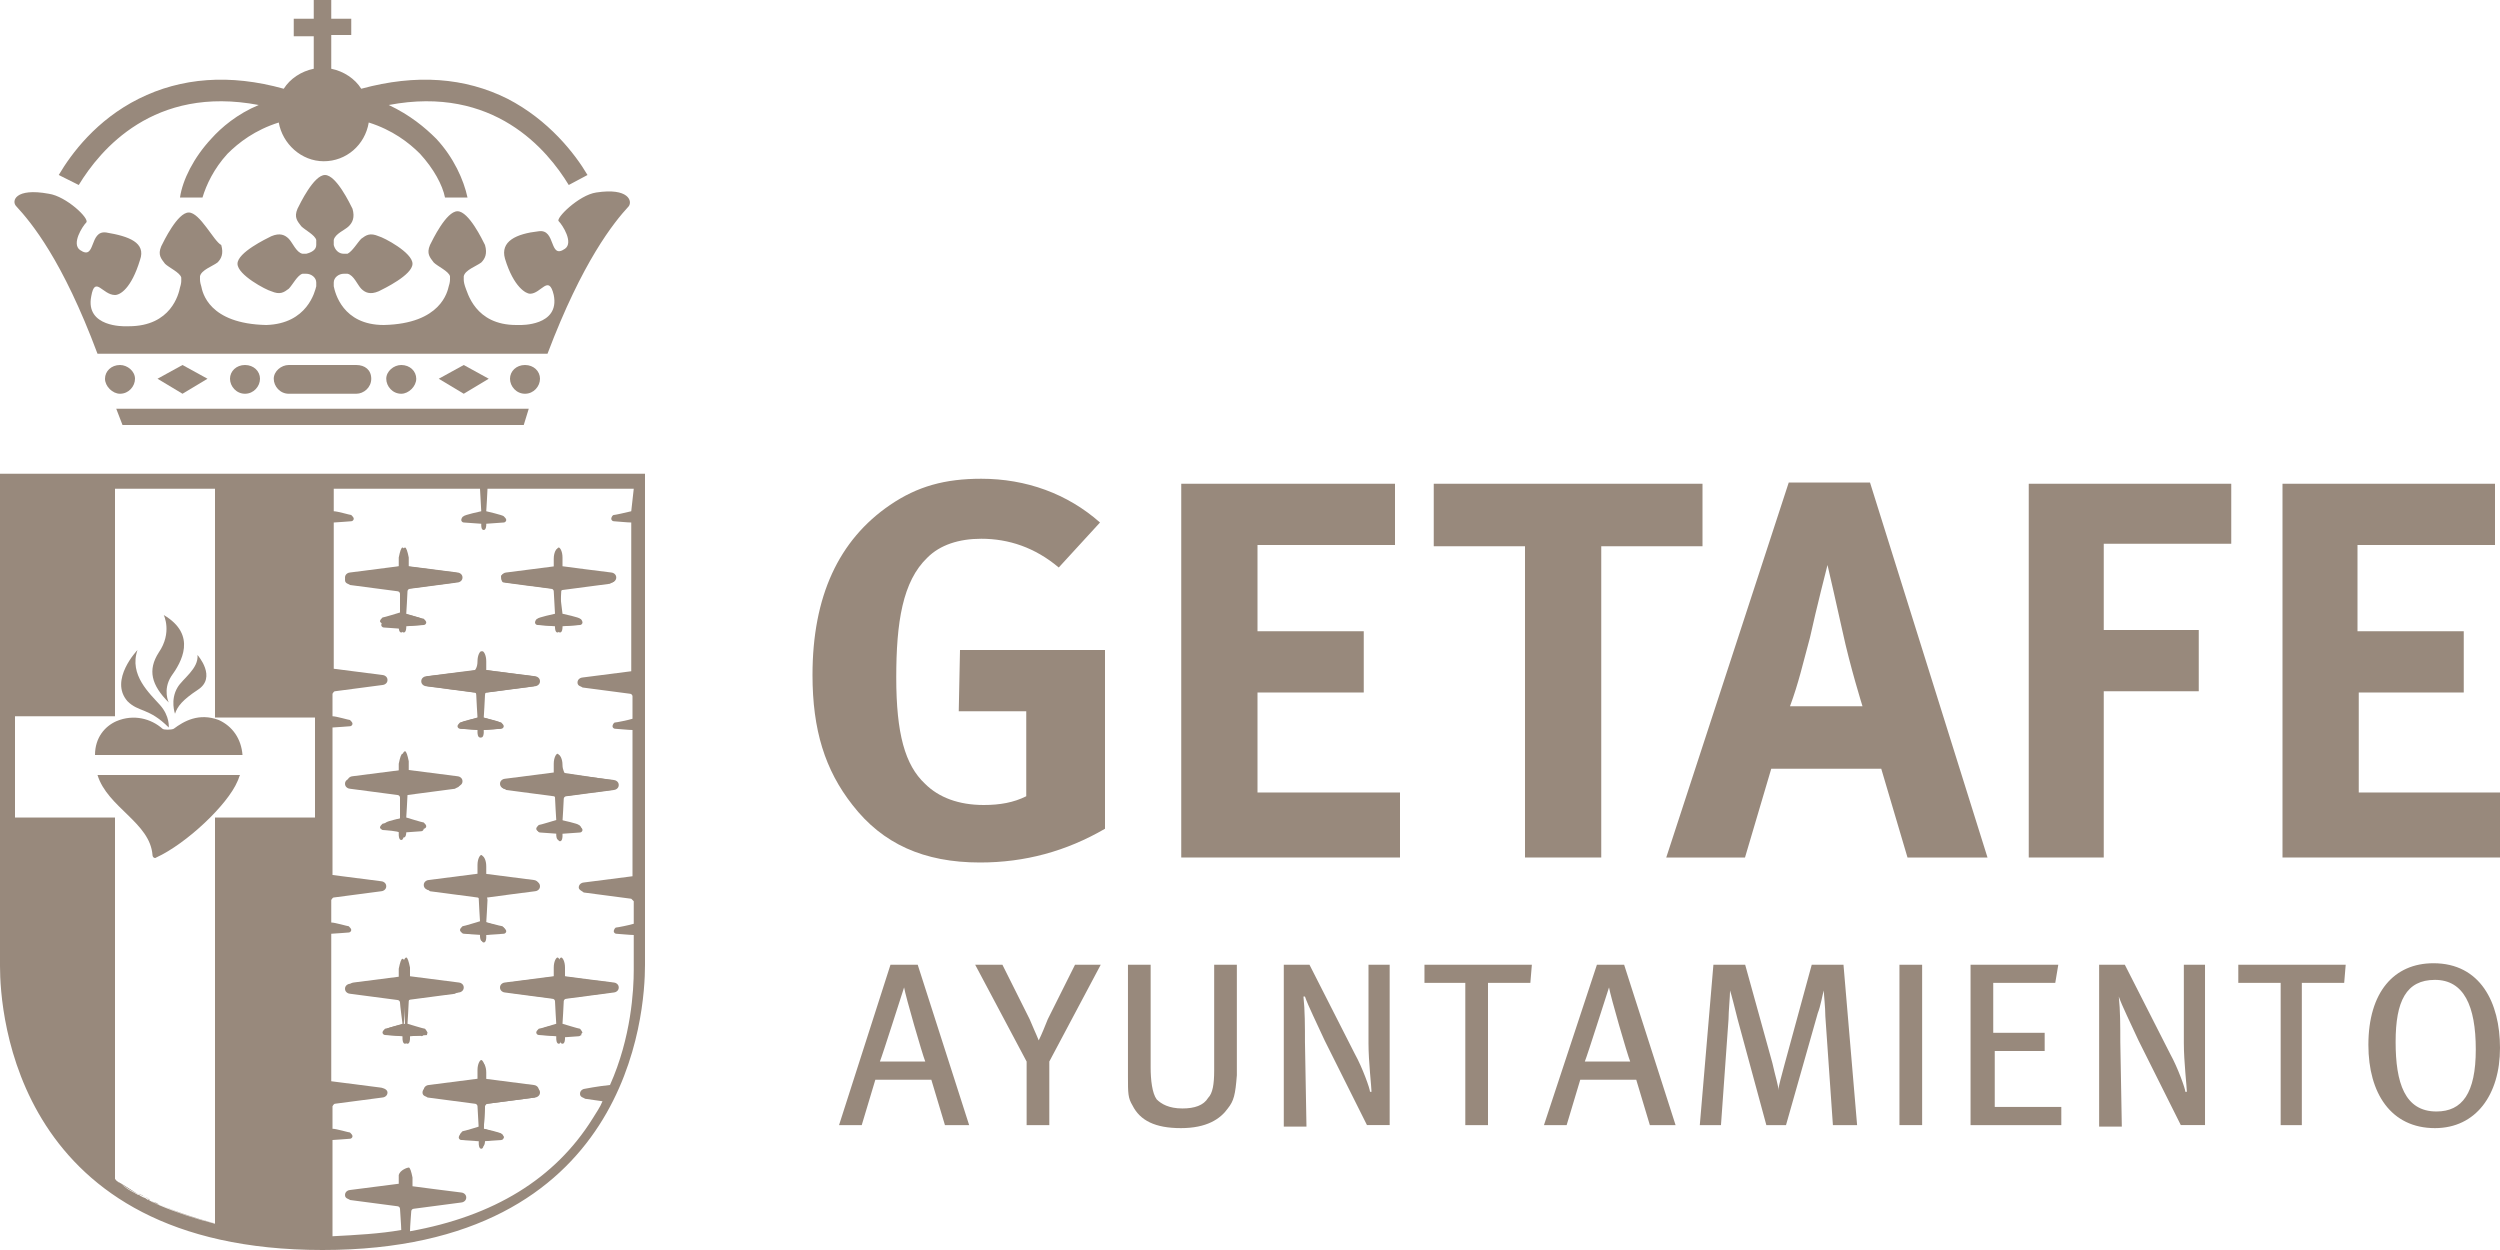 <?xml version="1.0" encoding="UTF-8"?>
<svg id="Capa_1" data-name="Capa 1" xmlns="http://www.w3.org/2000/svg" width="200" height="100" version="1.1" viewBox="0 0 200 100">
  <defs>
    <style>
      .cls-1 {
        fill: #98897c;
        stroke-width: 0px;
      }
    </style>
  </defs>
  <g>
    <path class="cls-1" d="M72.327,78.995h0c-.242.726-1.694,5.325-1.936,5.93h3.631c-.242-.605-1.573-5.204-1.694-5.93M75.595,90.008l-1.089-3.631h-4.478l-1.089,3.631h-1.815l4.115-12.828h2.178l4.115,12.828h-1.936Z"/>
    <path class="cls-1" d="M83.945,84.925v5.083h-1.815v-5.083l-4.115-7.745h2.178l2.178,4.357c.242.605.484,1.089.726,1.694.242-.484.484-1.089.726-1.694l2.178-4.357h2.057l-4.115,7.745h0Z"/>
    <path class="cls-1" d="M98.225,88.677c-.605.847-1.694,1.573-3.752,1.573s-3.267-.605-3.873-1.815c-.363-.605-.363-.968-.363-2.299v-8.955h1.815v8.229c0,.968.121,2.057.484,2.541.363.363.968.726,2.057.726.968,0,1.694-.242,2.057-.847.363-.363.484-1.089.484-2.178v-8.471h1.815v8.834c-.121,1.573-.242,2.057-.726,2.662"/>
    <path class="cls-1" d="M109.358,90.008l-3.388-6.777c-.605-1.331-1.331-2.783-1.573-3.509h-.121c.121,1.089.121,2.42.121,3.631l.121,6.777h-1.815v-12.949h2.057l3.631,7.14c.605,1.089,1.21,2.783,1.21,3.025h.121c0-.363-.242-2.42-.242-3.873v-6.293h1.694v12.828h-1.815Z"/>
    <polygon class="cls-1" points="122.428 78.632 119.04 78.632 119.04 90.008 117.224 90.008 117.224 78.632 113.957 78.632 113.957 77.18 122.549 77.18 122.428 78.632"/>
    <path class="cls-1" d="M128.721,78.995h0c-.242.726-1.694,5.325-1.936,5.93h3.631c-.242-.605-1.573-5.204-1.694-5.93M131.988,90.008l-1.089-3.631h-4.478l-1.089,3.631h-1.815l4.236-12.828h2.178l4.115,12.828h-2.057Z"/>
    <path class="cls-1" d="M146.632,90.008l-.605-8.713c0-.726-.121-1.694-.121-2.057h0c-.121.363-.242,1.21-.484,1.815l-2.541,8.955h-1.573l-2.299-8.471c-.242-.968-.484-1.936-.605-2.299h0c0,.484-.121,1.694-.121,2.299l-.605,8.471h-1.694l1.089-12.828h2.541l2.178,7.866c.242,1.089.484,1.815.484,2.178h0c0-.363.242-1.089.484-2.057l2.178-7.987h2.541l1.089,12.828h-1.936Z"/>
    <rect class="cls-1" x="151.956" y="77.18" width="1.815" height="12.828"/>
    <polygon class="cls-1" points="157.644 90.008 157.644 77.18 164.663 77.18 164.421 78.632 159.459 78.632 159.459 82.626 163.574 82.626 163.574 84.078 159.58 84.078 159.58 88.556 164.905 88.556 164.905 90.008 157.644 90.008"/>
    <path class="cls-1" d="M174.465,90.008l-3.388-6.777c-.605-1.331-1.331-2.783-1.573-3.509h0c.121,1.089.121,2.42.121,3.631l.121,6.777h-1.815v-12.949h2.057l3.631,7.14c.605,1.089,1.21,2.783,1.21,3.025h.121c0-.363-.242-2.42-.242-3.873v-6.293h1.694v12.828h-1.936Z"/>
    <polygon class="cls-1" points="187.535 78.632 184.147 78.632 184.147 90.008 182.453 90.008 182.453 78.632 179.064 78.632 179.064 77.18 187.656 77.18 187.535 78.632"/>
    <path class="cls-1" d="M194.796,78.39h0c-2.299,0-3.146,1.694-3.146,4.962s.726,5.567,3.267,5.567c2.057,0,3.146-1.452,3.146-4.962s-.968-5.567-3.267-5.567M194.796,90.25c-3.509,0-5.325-2.783-5.325-6.656,0-4.236,2.057-6.535,5.204-6.535,3.752,0,5.325,3.146,5.325,6.777,0,3.752-1.936,6.414-5.204,6.414h0Z"/>
  </g>
  <g>
    <path class="cls-1" d="M84.7,45.4c-1.9-1.6-4-2.3-6.2-2.3-1.8,0-3.3.5-4.3,1.5-2,1.9-2.5,5.2-2.5,9.6,0,4.5.7,7,2.3,8.5,1.1,1.1,2.7,1.7,4.7,1.7,1.3,0,2.4-.2,3.4-.7v-6.8h-5.4l.1-4.9h11.6v14.3c-3.1,1.8-6.4,2.7-10,2.7-4.5,0-7.8-1.5-10.2-4.6-2.2-2.8-3.2-6-3.2-10.4,0-6.3,2.1-10.8,6.2-13.6,2.2-1.5,4.4-2.1,7.3-2.1,3.6,0,6.9,1.2,9.5,3.5l-3.3,3.6h0Z"/>
    <polygon class="cls-1" points="111.6 38.7 111.6 43.6 100.6 43.6 100.6 50.5 109.1 50.5 109.1 55.4 100.6 55.4 100.6 63.4 112 63.4 112 68.6 94.5 68.6 94.5 38.7 111.6 38.7"/>
    <polygon class="cls-1" points="136.2 38.7 136.2 43.7 128.1 43.7 128.1 68.6 122 68.6 122 43.7 114.7 43.7 114.7 38.7 136.2 38.7"/>
    <path class="cls-1" d="M149,56.5h0s-1-3.2-1.6-6c-.3-1.4-1.2-5.3-1.2-5.3,0,0-.9,3.5-1.4,5.8-.6,2.2-.9,3.6-1.6,5.5h5.8ZM149.6,38.6l9.4,30h-6.4l-2.1-7.1h-8.8l-2.1,7.1h-6.3l9.8-30h6.5Z"/>
    <polygon class="cls-1" points="178.5 38.7 178.5 43.5 168.3 43.5 168.3 50.4 175.9 50.4 175.9 55.3 168.3 55.3 168.3 68.6 162.3 68.6 162.3 38.7 178.5 38.7"/>
    <polygon class="cls-1" points="199.6 38.7 199.6 43.6 188.6 43.6 188.6 50.5 197.1 50.5 197.1 55.4 188.7 55.4 188.7 63.4 200 63.4 200 68.6 182.6 68.6 182.6 38.7 199.6 38.7"/>
  </g>
  <path class="cls-1" d="M11.5,95.8s-.1-.1-.2-.1c0,0,.1,0,.2.1"/>
  <path class="cls-1" d="M12.7,96.4c-.1,0-.2-.1-.4-.2.2.1.3.1.4.2"/>
  <path class="cls-1" d="M17.2,97.9h0c-1.6-.4-3.1-.9-4.5-1.5,1.4.6,2.9,1.1,4.5,1.5"/>
  <path class="cls-1" d="M9.2,94.4c.7.5,1.4.9,2.1,1.3-.8-.5-1.4-.9-2.1-1.3h0Z"/>
  <path class="cls-1" d="M12.4,96.2c-.3-.1-.6-.3-.9-.5.3.2.6.4.9.5"/>
  <path class="cls-1" d="M44.9,83.1h0s0,.4-.2.4-.2-.4-.2-.4v-.2c-.1,0-1.3-.1-1.4-.1s-.2-.1-.2-.2.1-.2.2-.3c.1,0,1.4-.4,1.4-.4,0,0-.1-1.6-.1-1.8,0-.1-.1-.2-.2-.2s-3.7-.5-3.8-.5-.4-.1-.4-.4.3-.4.4-.4l3.9-.5v-.7c0-.5.2-.8.3-.8s.3.3.3.8v.7l3.9.5c.1,0,.4.1.4.4s-.3.3-.4.4c-.1,0-3.7.5-3.8.5s0,.2,0,.3-.1,1.8-.1,1.8c0,0,1.4.3,1.4.4.1,0,.2.2.2.3s-.1.2-.2.2-1.4.1-1.4.1c0-.1,0,0,0,.1M42.8,87.8h0s-3.7.5-3.8.5-.2.1-.2.2-.1,1.8-.1,1.8c0,0,1.4.3,1.4.4.1,0,.2.2.2.3s0,0-.1,0-1.4.1-1.4.1v.2s0,.4-.2.4-.2-.4-.2-.4v-.2c-.1,0-1.3-.1-1.4-.1s-.2-.1-.2-.2.1-.2.2-.3c.1,0,1.4-.4,1.4-.4,0,0-.1-1.6-.1-1.8s-.1-.2-.2-.2-3.7-.5-3.8-.5-.4-.1-.4-.4.3-.4.4-.4l3.9-.5v-.7c0-.5.2-.8.3-.8s.3.3.3.8v.7l3.9.5c.1,0,.4.1.4.4s-.2.5-.3.6h0ZM32.6,82.9h0v.2s0,.4-.2.4-.2-.4-.2-.4v-.2c-.1,0-1.3-.1-1.4-.1s-.2-.1-.2-.2.1-.2.2-.3c.1,0,1.4-.4,1.4-.4,0,0-.2-1.5-.2-1.7,0-.1-.1-.2-.2-.2s-3.7-.5-3.8-.5-.4-.1-.4-.4.3-.4.4-.4l3.9-.5v-.7c.1-.5.2-.8.3-.8s.3.3.3.8v.7l3.9.5c.1,0,.4.1.4.4s-.3.3-.4.4c-.1,0-3.7.5-3.8.5s-.2.1-.2.2-.1,1.8-.1,1.8c0,0,1.4.3,1.4.4.1,0,.2.2.2.3s-.1.2-.2.2c.2-.1-1,0-1.1,0ZM30.6,66.4h0s-.2-.1-.2-.2.1-.2.2-.3c.1,0,1.4-.4,1.4-.4v-1.7c0-.1-.1-.2-.2-.2s-3.7-.5-3.8-.5-.4-.1-.4-.4.3-.4.4-.4l3.9-.5v-.7c.1-.5.2-.8.3-.8s.3.3.3.8v.7l3.9.5c.1,0,.4.1.4.4s-.3.3-.4.4c-.1,0-3.7.5-3.8.5s-.2.1-.2.2-.1,1.8-.1,1.8c0,0,1.4.3,1.4.4.1,0,.2.2.2.3s-.1.2-.2.2-1.4.1-1.4.1v.2s0,.4-.2.4-.2-.4-.2-.4v-.2c.1-.1-1.2-.2-1.3-.2ZM30.6,49.9h0s-.2-.1-.2-.2.1-.2.2-.3c.1,0,1.4-.4,1.4-.4v-1.7c0-.1-.1-.2-.2-.2s-3.7-.5-3.8-.5-.4-.1-.4-.4.3-.4.4-.4l3.9-.5v-.7c.1-.5.2-.8.3-.8s.3.3.3.8v.7l3.9.5c.1,0,.4.1.4.4,0,.2-.3.3-.4.4-.1,0-3.7.5-3.8.5s-.2.1-.2.2-.1,1.8-.1,1.8c0,0,1.4.3,1.4.4.1,0,.2.2.2.3s-.1.2-.2.2-1.4.1-1.4.1v.1s0,.4-.2.4-.2-.4-.2-.4v-.1c.1-.1-1.2-.2-1.3-.2ZM38.2,52.9h0c0-.5.2-.8.3-.8s.3.3.3.8v.7l3.9.5c.1,0,.4.1.4.4s-.3.3-.4.4c-.1,0-3.7.5-3.8.5s-.2.1-.2.2-.1,1.8-.1,1.8c0,0,1.4.3,1.4.4.1,0,.2.2.2.3s-.1.2-.2.2-1.4.1-1.4.1v.2c0,.1,0,.4-.2.4s-.2-.4-.2-.4v-.2c-.1,0-1.3-.1-1.4-.1s-.2-.1-.2-.2.1-.2.2-.3c.1,0,1.4-.4,1.4-.4,0,0-.1-1.6-.1-1.8s-.1-.2-.2-.2-3.7-.5-3.8-.5-.4-.1-.4-.4.3-.4.4-.4l3.9-.5s.2-.2.2-.7h0ZM40.4,45.9h0l3.9-.5v-.7c0-.5.2-.8.3-.8s.3.3.3.8v.7l3.9.5c.1,0,.4.1.4.4s-.3.3-.4.4c-.1,0-3.7.5-3.8.5s-.2.1-.2.2.2,1.7.2,1.7c0,0,1.4.3,1.4.4.1,0,.2.2.2.3s-.1.2-.2.2-1.4.1-1.4.1v.1s0,.4-.2.4-.2-.4-.2-.4v-.1c-.1,0-1.3-.1-1.4-.1s-.2-.1-.2-.2.1-.2.2-.3c.1,0,1.4-.4,1.4-.4,0,0-.1-1.6-.1-1.8,0-.1-.1-.2-.2-.2s-3.7-.5-3.8-.5-.4-.1-.4-.4c-.1-.2.2-.3.3-.3h0ZM40.2,74.1h0s.2.2.2.3-.1.2-.2.2-1.4.1-1.4.1v.2s0,.4-.2.4-.2-.4-.2-.4v-.2c-.1,0-1.3-.1-1.4-.1s-.2-.1-.2-.2.1-.2.2-.3c.1,0,1.4-.4,1.4-.4,0,0-.1-1.6-.1-1.8s-.1-.2-.2-.2-3.7-.5-3.8-.5-.4-.1-.4-.4.3-.4.4-.4l3.9-.5v-.7c0-.5.2-.8.3-.8s.3.3.3.8v.7l3.9.5c.1,0,.4.1.4.4,0,.2-.3.3-.4.4-.1,0-3.7.5-3.8.5s-.2.1-.2.2-.1,1.8-.1,1.8c0,0,1.5.4,1.6.4h0ZM48.9,62.4c.1,0,.4.1.4.4s-.3.3-.4.4c-.1,0-3.7.5-3.8.5s-.1,0-.1.1-.1,1.8-.1,1.8c0,0,1.4.3,1.4.4.1,0,.2.2.2.3s-.1.2-.2.2-1.4.1-1.4.1v.2s0,.4-.2.4-.2-.4-.2-.4v-.2c-.1,0-1.3-.1-1.4-.1s-.2-.1-.2-.2.1-.2.2-.3c.1,0,1.4-.4,1.4-.4,0,0-.1-1.6-.1-1.8,0-.1-.1-.2-.2-.2s-3.7-.5-3.8-.5-.4-.1-.4-.4.3-.4.4-.4l3.9-.5v-.7c0-.5.2-.8.3-.8s.3.3.3.8v.7l4,.6h0Z"/>
  <path class="cls-1" d="M34.2,54.1s-.4.1-.4.4.3.3.4.4c.1,0,3.7.5,3.8.5s.2.1.2.2.1,1.8.1,1.8c0,0-1.4.3-1.4.4-.1,0-.2.2-.2.3s.1.2.2.2,1.4.1,1.4.1v.2c0,.1,0,.4.2.4s.2-.4.2-.4v-.2c.1,0,1.3-.1,1.4-.1s.2-.1.2-.2-.1-.2-.2-.3c-.1,0-1.4-.4-1.4-.4,0,0,.1-1.6.1-1.8s.1-.2.2-.2,3.7-.5,3.8-.5.4-.1.4-.4-.3-.4-.4-.4-3.9-.5-3.9-.5v-.7c0-.5-.2-.8-.3-.8s-.3.3-.3.8v.7l-4.1.5"/>
  <path class="cls-1" d="M39,71.8s3.7-.5,3.8-.5.4-.1.4-.4-.3-.4-.4-.4-3.9-.5-3.9-.5v-.7c0-.5-.2-.8-.3-.8s-.3.3-.3.8v.7l-3.9.5c-.1,0-.4.1-.4.4,0,.2.3.3.4.4.1,0,3.7.5,3.8.5s.2.1.2.2.1,1.8.1,1.8c0,0-1.4.3-1.4.4s-.2.2-.2.3.1.2.2.2,1.4.1,1.4.1v.2s0,.4.2.4.2-.4.2-.4v-.2c.1,0,1.3-.1,1.4-.1s.2-.1.2-.2-.1-.2-.2-.3c-.1,0-1.4-.4-1.4-.4,0,0,.1-1.6.1-1.8s-.1-.2,0-.2"/>
  <path class="cls-1" d="M42.8,87l-3.9-.5v-.7c0-.5-.2-.8-.3-.8s-.3.3-.3.8v.7s-4,.5-4.1.5-.4.1-.4.4.3.3.4.4c.1,0,3.7.5,3.8.5s.2.1.2.2.1,1.8.1,1.8c0,0-1.4.3-1.4.4-.1,0-.2.2-.2.3s.1.2.2.2,1.4.1,1.4.1v.2s0,.4.2.4.2-.4.2-.4v-.2c.1,0,1.3-.1,1.4-.1s.2-.1.2-.2-.1-.2-.2-.3c-.1,0-1.4-.4-1.4-.4,0,0,.1-1.6.1-1.8,0-.1.1-.2.2-.2s3.7-.5,3.8-.5.4-.1.4-.4-.3-.4-.4-.4"/>
  <path class="cls-1" d="M32.1,50.2s0,.4.2.4.2-.4.2-.4v-.1c.1,0,1.3-.1,1.4-.1s.2-.1.2-.2-.1-.2-.2-.3c-.1,0-1.4-.4-1.4-.4,0,0,.1-1.6.1-1.8,0-.1.1-.2.2-.2s3.7-.5,3.8-.5.4-.1.4-.4-.3-.4-.4-.4l-3.9-.5v-.7c-.1-.5-.2-.8-.3-.8s-.3.3-.3.8v.7s-4,.7-4.1.7-.4.1-.4.4.3.3.4.4c.1,0,3.7.5,3.8.5s.2.1.2.2.1,1.8.1,1.8c0,0-1.4.3-1.4.4-.1,0-.2.2-.2.3s.1.2.2.2,1.4.1,1.4.1c0-.3,0-.2,0-.1"/>
  <path class="cls-1" d="M40.3,46.6s3.7.5,3.8.5.2.1.2.2.1,1.8.1,1.8c0,0-1.4.3-1.4.4-.1,0-.2.2-.2.3s.1.2.2.2,1.4.1,1.4.1v.1s0,.4.2.4.2-.4.2-.4v-.1c.1,0,1.3-.1,1.4-.1s.2-.1.2-.2-.1-.2-.2-.3c-.1,0-1.4-.4-1.4-.4,0,0,.1-1.6.1-1.8,0-.1.1-.2.2-.2s3.7-.5,3.8-.5.4-.1.4-.4-.3-.4-.4-.4-3.9-.5-3.9-.5v-.7c0-.5-.2-.8-.3-.8s-.3.3-.3.8v.7l-3.9.5c-.1,0-.4.1-.4.4s.1.4.2.4"/>
  <path class="cls-1" d="M32.1,66.6s0,.4.2.4.2-.4.2-.4v-.2c.1,0,1.3-.1,1.4-.1s.2-.1.2-.2-.1-.2-.2-.3c-.1,0-1.4-.4-1.4-.4,0,0,.1-1.6.1-1.8,0-.1.1-.2.2-.2s3.7-.5,3.8-.5.4-.1.4-.4-.3-.4-.4-.4l-3.9-.5v-.7c-.1-.5-.2-.8-.3-.8s-.3.3-.3.8v.7l-3.9.5c-.1,0-.4.1-.4.4s.3.3.4.4c.1,0,3.7.5,3.8.5s.2.1.2.2.1,1.8.1,1.8c0,0-1.4.3-1.4.4-.1,0-.2.2-.2.3s.1.2.2.2,1.4.1,1.4.1q-.2.1-.2.2"/>
  <path class="cls-1" d="M45,61.2c0-.5-.2-.8-.3-.8s-.3.3-.3.8v.7l-3.9.5c-.1,0-.4.1-.4.4s.3.3.4.4c.1,0,3.7.5,3.8.5s.2.1.2.2.1,1.8.1,1.8c0,0-1.4.3-1.4.4-.1,0-.2.2-.2.3s.1.2.2.2,1.4.1,1.4.1v.2s0,.4.2.4.2-.4.2-.4v-.2c.1,0,1.3-.1,1.4-.1s.2-.1.2-.2-.1-.2-.2-.3c-.1,0-1.4-.4-1.4-.4,0,0,.1-1.6.1-1.8,0-.1.1-.2.2-.2s3.7-.5,3.8-.5.4-.1.4-.4-.3-.4-.4-.4-3.9-.5-3.9-.5c0,0-.2-.3-.2-.7"/>
  <path class="cls-1" d="M34.2,82.6s-.1-.2-.2-.3c-.1,0-1.4-.4-1.4-.4,0,0,.1-1.6.1-1.8,0-.1.1-.2.2-.2s3.7-.5,3.8-.5.4-.1.4-.4-.3-.4-.4-.4l-3.9-.5v-.7c-.1-.5-.2-.8-.3-.8s-.3.3-.3.8v.7l-3.9.5c-.1,0-.4.1-.4.4s.3.3.4.4c.1,0,3.7.5,3.8.5s.2.1.2.2.1,1.8.1,1.8c0,0-1.4.3-1.4.4-.1,0-.2.2-.2.3s.1.2.2.2,1.4.1,1.4.1c.1,0,0,.1,0,.2s0,.4.2.4.2-.4.2-.4v-.2c.1,0,1.3-.1,1.4-.1-.1,0,0-.1,0-.2"/>
  <path class="cls-1" d="M46.6,82.6s-.1-.2-.2-.3c-.1,0-1.4-.4-1.4-.4,0,0,.1-1.6.1-1.8,0-.1.1-.2.2-.2s3.7-.5,3.8-.5.4-.1.4-.4-.3-.4-.4-.4-3.9-.5-3.9-.5v-.7c0-.5-.2-.8-.3-.8s-.3.3-.3.8v.7l-3.9.5c-.1,0-.4.1-.4.4s.3.3.4.4c.1,0,3.7.5,3.8.5s.2.1.2.2.1,1.8.1,1.8c0,0-1.4.3-1.4.4-.1,0-.2.2-.2.3s.1.2.2.2,1.4.1,1.4.1v.2c0,.1,0,.4.2.4s.2-.4.2-.4v-.2c.1,0,1.3-.1,1.4-.1-.2,0-.1-.1,0-.2"/>
  <polygon class="cls-1" points="9.2 39.1 17.3 39.1 17.3 39.1 9.2 39.1"/>
  <path class="cls-1" d="M13.5,56.2s-.5-1,.2-2.1c.8-1.1,2.1-3.3-.6-4.9,0,0,.7,1.4-.4,3-.9,1.4-.6,2.6.8,4"/>
  <path class="cls-1" d="M13.5,58.2s.1-.9-.7-1.8c-.8-.9-2.5-2.4-1.8-4.4,0,0-2.3,2.4-.8,4.1.9.9,1.7.5,3.3,2.1"/>
  <path class="cls-1" d="M14,57.1s-.4-1.1.2-2.1c.4-.7,1.7-1.5,1.6-2.6,0,0,1.6,1.8,0,2.8-1.2.8-1.6,1.3-1.8,1.9"/>
  <path class="cls-1" d="M7.6,60.4h11.8c-.1-1.3-.8-2.3-1.9-2.8-1.6-.6-2.8.1-3.6.7-.2.1-.8.1-.9,0-.9-.8-2.3-1.2-3.7-.6-.9.4-1.7,1.3-1.7,2.7h0Z"/>
  <path class="cls-1" d="M12.2,68.4c0,.2.2.3.3.2,2.4-1.1,5.7-4.2,6.5-6.1.1-.2.1-.3.2-.5H7.8c.8,2.6,4.2,3.8,4.4,6.4"/>
  <path class="cls-1" d="M12,96s-.1,0-.2-.1c.1,0,.2.1.2.1"/>
  <polygon class="cls-1" points="17.3 39.1 17.3 39.1 9.2 39.1 9.2 39.1 17.2 39.1 17.3 39.1"/>
  <path class="cls-1" d="M11,95.5s-.1-.1-.2-.1c.1,0,.2.1.2.1"/>
  <path class="cls-1" d="M9.2,94.4c.2.1.4.2.5.4-.1-.2-.3-.3-.5-.4h0"/>
  <path class="cls-1" d="M50.5,40.9h0c-.4.1-1.3.3-1.4.3s-.2.2-.2.3.1.2.2.2,1.1.1,1.4.1v11.9l-3.9.5c-.1,0-.4.1-.4.4s.3.3.4.4c.1,0,3.7.5,3.8.5s.2.1.2.2v1.8c-.3.1-1.3.3-1.4.3s-.2.2-.2.3.1.2.2.2,1.1.1,1.4.1v11.7l-3.9.5c-.1,0-.4.1-.4.4,0,.2.3.3.4.4.1,0,3.7.5,3.8.5,0,0,.1.1.2.2v1.8c-.3.1-1.3.3-1.4.3s-.2.2-.2.3.1.2.2.2,1.1.1,1.4.1v2.8c0,1.6-.2,5.4-1.9,9.2-1,.1-2,.3-2,.3-.1,0-.4.1-.4.4s.3.3.4.4l1.4.2c-.2.5-.5.9-.8,1.4-3,4.8-7.9,7.8-14.6,9,0-.4.1-1.5.1-1.6s.1-.2.2-.2,3.7-.5,3.8-.5.4-.1.4-.4-.3-.4-.4-.4-3.9-.5-3.9-.5v-.7c-.1-.5-.2-.8-.3-.8s-.7.2-.8.6v.7l-3.9.5c-.1,0-.4.1-.4.4s.3.3.4.4c.1,0,3.7.5,3.8.5s.2.1.2.2.1,1.4.1,1.7c-1.7.3-3.6.4-5.5.5v-7.7c.2,0,1.3-.1,1.4-.1s.2-.1.2-.2-.1-.2-.2-.3c-.1,0-1.1-.3-1.4-.3v-1.8s.1-.2.2-.2,3.7-.5,3.8-.5.4-.1.4-.4-.5-.4-.6-.4l-3.9-.5v-11.8c.2,0,1.3-.1,1.4-.1s.2-.1.2-.2-.1-.2-.2-.3c-.1,0-1.1-.3-1.4-.3v-1.8s.1-.2.2-.2,3.7-.5,3.8-.5.4-.1.4-.4-.3-.4-.4-.4l-3.9-.5v-11.8c.2,0,1.3-.1,1.4-.1s.2-.1.2-.2-.1-.2-.2-.3c-.1,0-1.1-.3-1.4-.3v-1.8s.1-.2.2-.2,3.7-.5,3.8-.5.4-.1.4-.4-.3-.4-.4-.4l-3.9-.5v-11.7c.2,0,1.3-.1,1.4-.1s.2-.1.2-.2-.1-.2-.2-.3c-.1,0-1.1-.3-1.4-.3v-1.8h11.7c0,.1.1,1.8.1,1.8,0,0-1.4.3-1.4.4-.1,0-.2.2-.2.3s.1.2.2.2,1.4.1,1.4.1v.1c0,.1,0,.4.2.4s.2-.4.2-.4v-.1c.1,0,1.3-.1,1.4-.1s.2-.1.2-.2-.1-.2-.2-.3-1.4-.4-1.4-.4c0,0,.1-1.6.1-1.8h11.7l-.2,1.8h0ZM25.2,65.4h-8v32.5h0c-1.6-.4-3.1-.9-4.5-1.5-.1,0-.2-.1-.4-.2-.1,0-.2-.1-.4-.2q-.1,0-.2-.1c-.1-.1-.3-.1-.4-.2-.1,0-.1-.1-.2-.1s-.2-.1-.2-.1c-.1,0-.1-.1-.2-.1-.4-.2-.7-.4-1-.7-.2-.1-.4-.2-.5-.4h0v-28.9H1.2v-8.1h8v-18.2h8.1-.1v18.3h8s0,8,0,8ZM0,37.9v39.4c0,3.7,1.2,22.7,25.8,22.7s25.8-19,25.8-22.8v-39.3H0Z"/>
  <path class="cls-1" d="M12.4,96.2c.1,0,.2.1.4.2,1.4.6,2.8,1.1,4.5,1.5h0c-1.9-.5-3.6-1.1-5.2-1.8.1,0,.2.1.3.1"/>
  <path class="cls-1" d="M10.8,95.4c-.4-.2-.7-.4-1-.7.3.3.7.5,1,.7"/>
  <path class="cls-1" d="M11.3,95.6s.1.1.2.1c.1.1.3.1.4.2-.3-.1-.5-.3-.8-.4,0,0,.1.1.2.1"/>
  <path class="cls-1" d="M9.2,94.3s0,.1,0,0q0,.1,0,0h0Z"/>
  <path class="cls-1" d="M47.7,15.4c-1.4.2-3.3,2.1-3,2.3.3.3,1.2,1.7.5,2.2-1.3.9-.7-1.6-2.1-1.4-1.8.2-3.1.8-2.7,2.2.7,2.3,1.7,2.8,2,2.8.9,0,1.5-1.6,1.9.1.5,2.5-2.7,2.4-2.7,2.4h-.3c-3.3,0-3.9-2.6-4.1-3.1-.1-.3-.1-.5-.1-.5h0v-.3c.1-.5,1-.8,1.4-1.1.3-.3.5-.7.3-1.4-.2-.4-1.3-2.7-2.2-2.7h0c-.9,0-2,2.3-2.2,2.7-.3.7,0,1,.3,1.4.3.3,1.2.7,1.3,1.1v.3s0,.2-.1.5c-.1.4-.6,3-5.2,3.1-3.3,0-3.9-2.6-4-3.1v-.3c0-.4.4-.7.8-.7h.3c.5.1.8.9,1.1,1.2s.7.5,1.4.2c.4-.2,2.7-1.3,2.7-2.2s-2.3-2.1-2.7-2.2c-.7-.3-1-.1-1.4.2-.3.3-.7,1-1.1,1.2h-.3c-.4,0-.7-.3-.8-.7h0v-.4c.1-.5.9-.8,1.2-1.1s.5-.7.3-1.4c-.2-.4-1.3-2.7-2.2-2.7h0c-.9,0-2,2.3-2.2,2.7-.3.7,0,1,.3,1.4.3.3,1.1.7,1.2,1.1v.4h0c0,.4-.4.6-.8.7h-.3c-.5-.1-.8-.9-1.1-1.2s-.7-.5-1.4-.2c-.4.2-2.7,1.3-2.7,2.2s2.3,2.1,2.7,2.2c.7.3,1,.1,1.4-.2.3-.3.7-1.1,1.1-1.2h.3c.4,0,.8.3.8.7v.3c-.1.4-.7,3-4,3.1-4.6-.1-5.1-2.6-5.2-3.1-.1-.3-.1-.5-.1-.5v-.3c.1-.5,1-.8,1.4-1.1.3-.3.5-.7.3-1.4-.6-.3-1.7-2.6-2.6-2.6h0c-.9,0-2,2.3-2.2,2.7-.3.7,0,1,.3,1.4.3.3,1.2.7,1.3,1.1v.3s0,.2-.1.5c-.1.5-.7,3.1-4.1,3.1h-.3s-3.2.1-2.7-2.4c.3-1.7.9-.1,1.9-.1.4,0,1.3-.5,2-2.8.5-1.4-.9-1.9-2.7-2.2-1.4-.2-.8,2.3-2.1,1.4-.7-.5.2-1.9.5-2.2.3-.3-1.6-2.1-3-2.3-2.7-.5-3,.6-2.6,1,1.2,1.3,3.7,4.3,6.5,11.8h36c2.8-7.4,5.3-10.5,6.5-11.8.3-.4,0-1.5-2.6-1.1"/>
  <path class="cls-1" d="M18.4,30.3c0-.6.5-1.1,1.2-1.1s1.2.5,1.2,1.1-.5,1.2-1.2,1.2-1.2-.6-1.2-1.2"/>
  <path class="cls-1" d="M8.4,30.3c0-.6.5-1.1,1.2-1.1.6,0,1.2.5,1.2,1.1s-.5,1.2-1.2,1.2c-.6,0-1.2-.6-1.2-1.2"/>
  <polygon class="cls-1" points="14.6 31.5 12.6 30.3 14.6 29.2 16.6 30.3 14.6 31.5"/>
  <polygon class="cls-1" points="25.8 32.7 24.5 32.7 9.3 32.7 9.8 34 24.5 34 25.8 34 41.9 34 42.3 32.7 25.8 32.7"/>
  <path class="cls-1" d="M33.3,30.3c0-.6-.5-1.1-1.2-1.1-.6,0-1.2.5-1.2,1.1s.5,1.2,1.2,1.2c.6,0,1.2-.6,1.2-1.2"/>
  <path class="cls-1" d="M43.2,30.3c0-.6-.5-1.1-1.2-1.1s-1.2.5-1.2,1.1.5,1.2,1.2,1.2,1.2-.6,1.2-1.2"/>
  <polygon class="cls-1" points="37.1 31.5 39.1 30.3 37.1 29.2 35.1 30.3 37.1 31.5"/>
  <path class="cls-1" d="M28.5,29.2h-5.4c-.6,0-1.2.5-1.2,1.1s.5,1.2,1.2,1.2h5.4c.6,0,1.2-.5,1.2-1.2s-.5-1.1-1.2-1.1"/>
  <path class="cls-1" d="M40.6,7.9c-3.4-1.7-7.3-2-11.7-.8-.5-.8-1.4-1.4-2.4-1.6v-2.7h1.6v-1.3h-1.6V0h-1.4v1.5h-1.6v1.4h1.6v2.6c-1,.2-1.9.8-2.4,1.6-4.3-1.2-8.2-.9-11.6.8-3.4,1.7-5.4,4.4-6.4,6.1l1.6.8c1.7-2.8,6-8,14.4-6.4-1.7.7-3,1.8-3.8,2.7-1.4,1.5-2.3,3.3-2.5,4.7h1.8c.3-1,.9-2.3,2-3.5.9-.9,2.2-1.9,4.1-2.5.3,1.7,1.8,3.1,3.6,3.1h0c1.8,0,3.3-1.3,3.6-3.1,1.9.6,3.2,1.6,4.1,2.5,1.1,1.2,1.8,2.5,2,3.5h1.8c-.3-1.4-1.1-3.2-2.5-4.7-.9-.9-2.1-1.9-3.8-2.7,8.4-1.6,12.7,3.6,14.4,6.4l1.5-.8c-1-1.7-3.1-4.4-6.4-6.1"/>
</svg>